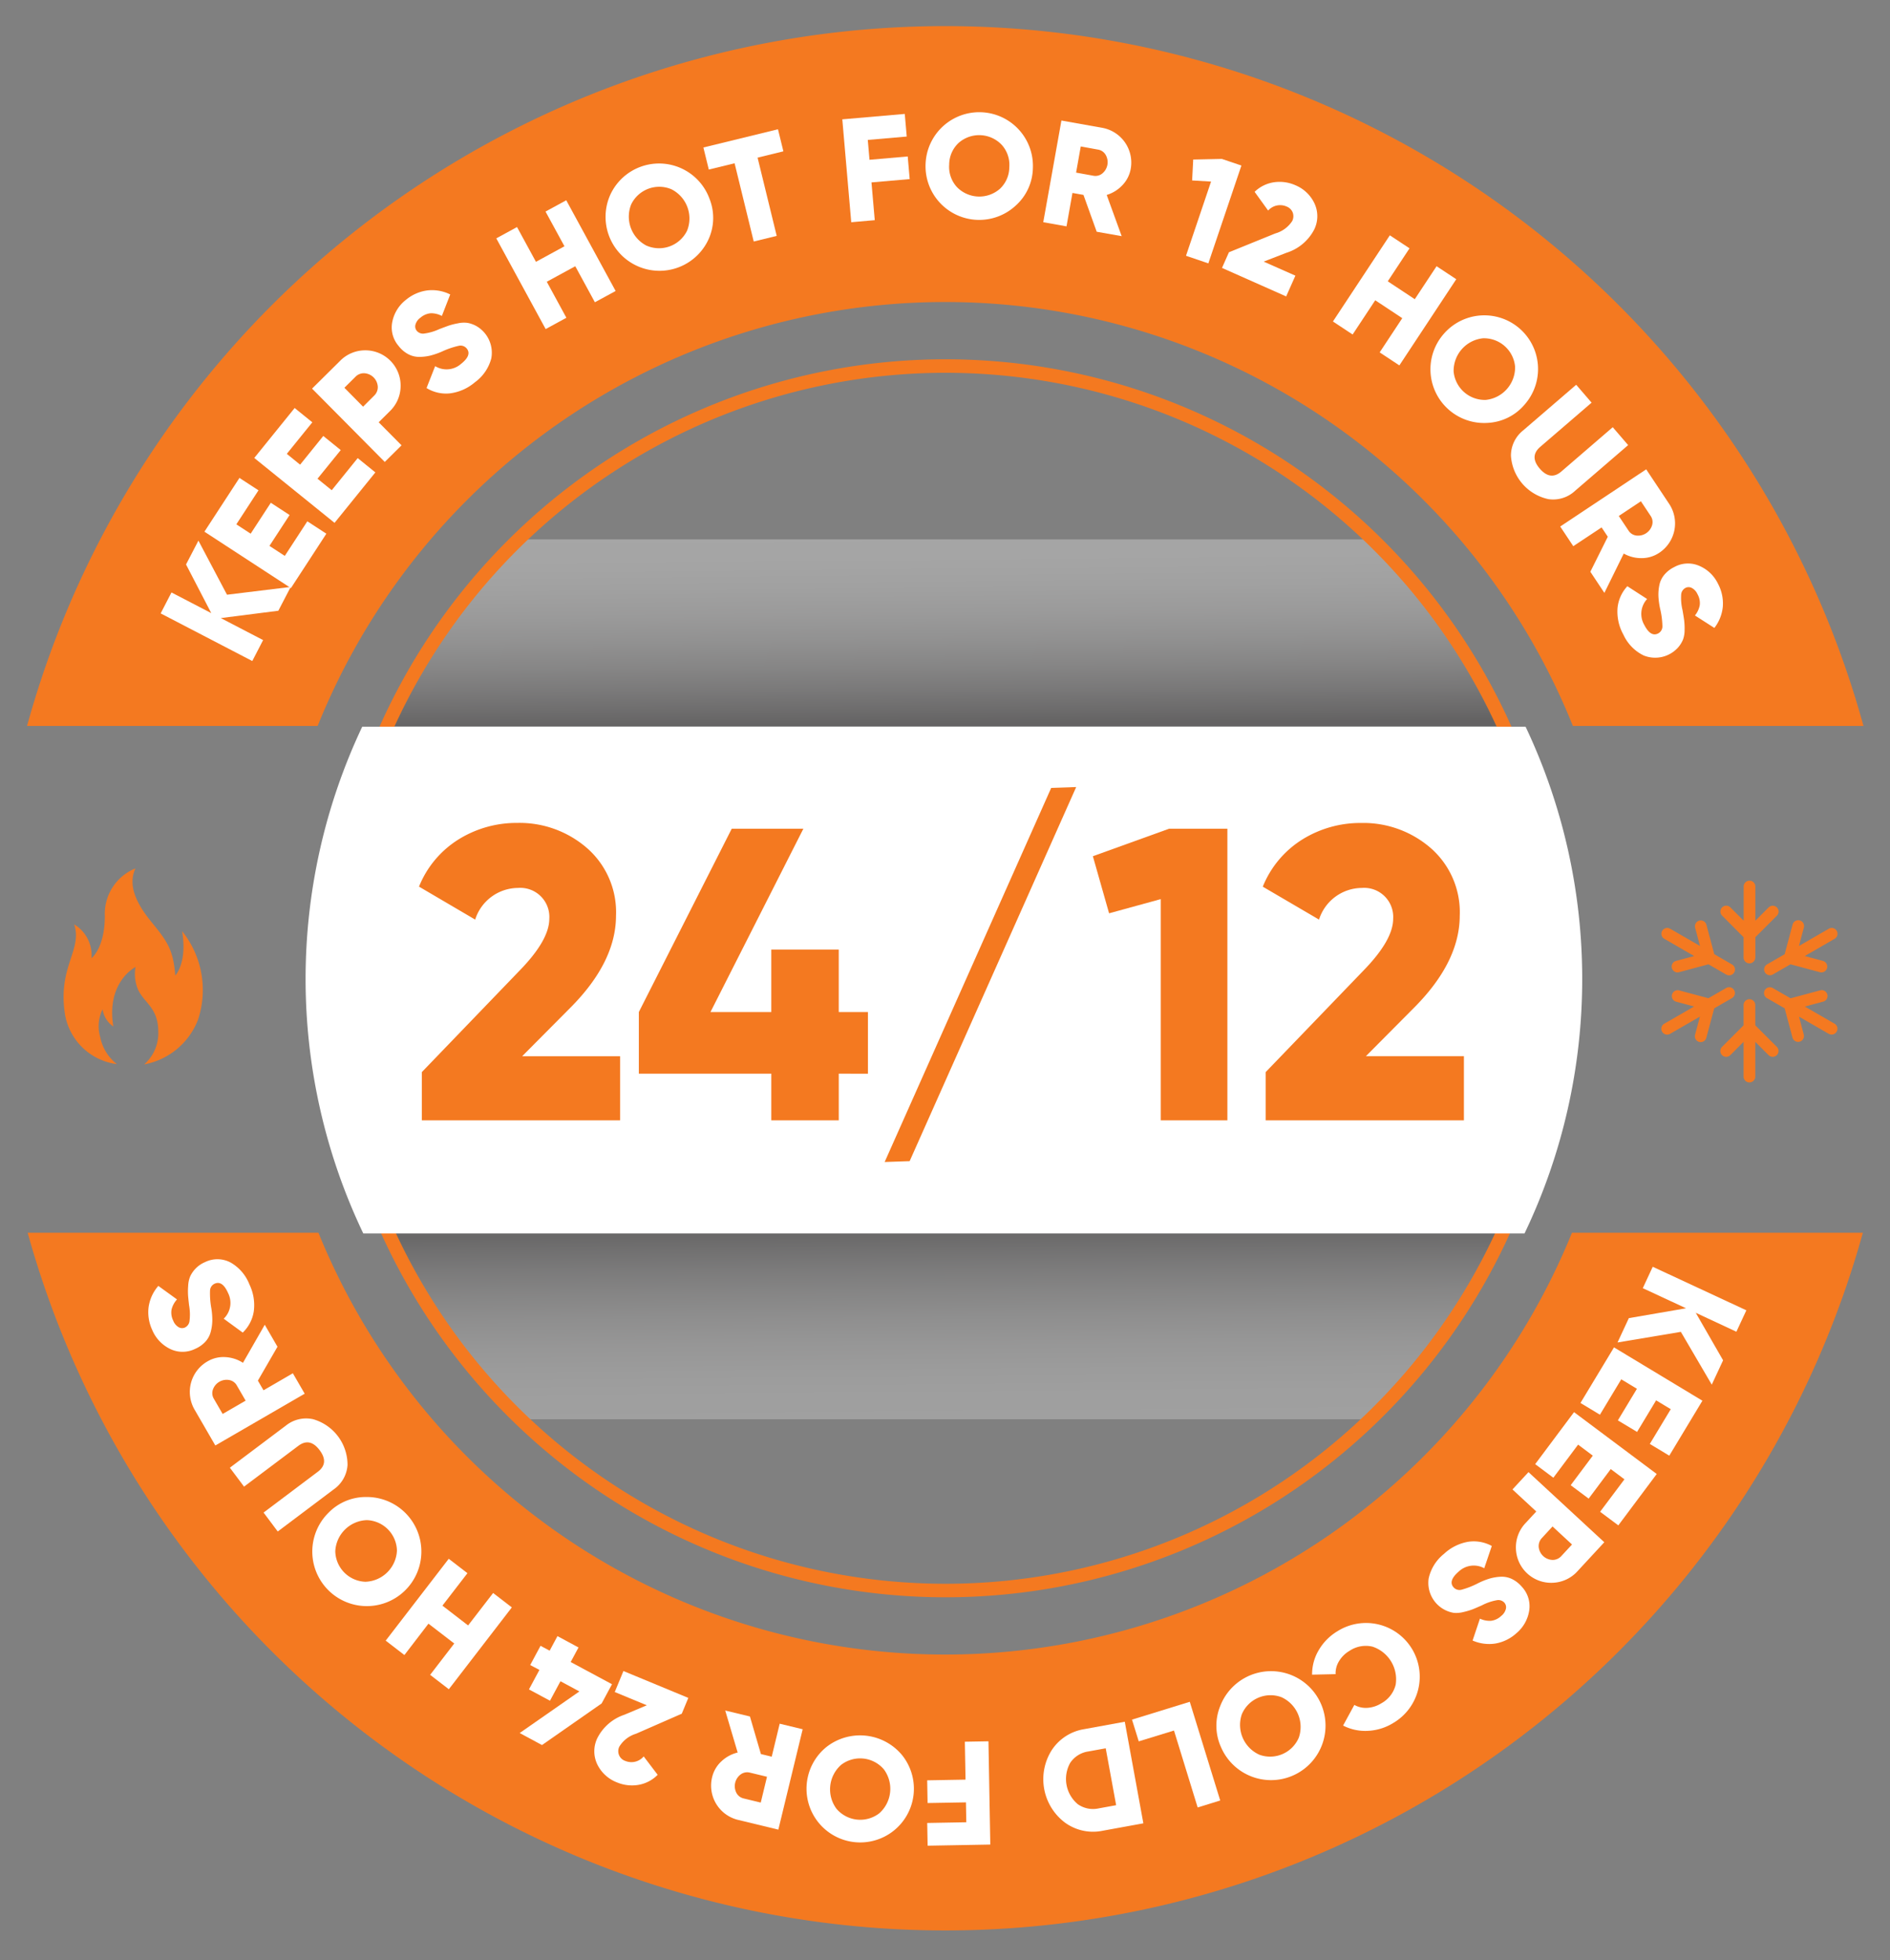 <svg xmlns="http://www.w3.org/2000/svg" xmlns:xlink="http://www.w3.org/1999/xlink" viewBox="0 0 139.832 144.976"><rect x="0" y="0" width="139.832" height="144.976" fill="#808080" stroke="none"/><defs><style>.b1f64261-2904-4e26-9139-041be04ccc71{isolation:isolate;}.bf293b3c-3eb7-4b84-86ac-9f2cd2ed3339{fill:#f47920;}.ac0b4107-1eca-40b9-8434-30d9ce1f7c9b{opacity:0.25;fill:url(#e6817a96-592f-43fb-a893-339ddecbb128);}.ac0b4107-1eca-40b9-8434-30d9ce1f7c9b,.f416f406-776e-436a-9b7a-79ef7ee2a01d{mix-blend-mode:multiply;}.f416f406-776e-436a-9b7a-79ef7ee2a01d{opacity:0.3;fill:url(#f49fb4cd-9b16-4230-9434-179f290617fa);}.b5b01d10-949e-4ac3-8e6c-197ad60b115e{fill:none;stroke:#f47920;stroke-miterlimit:10;}.a9a93ee7-3705-451b-b676-afb3a64508b4{fill:#fff;}</style><linearGradient id="e6817a96-592f-43fb-a893-339ddecbb128" x1="69.972" y1="91.163" x2="70.088" y2="104.787" gradientUnits="userSpaceOnUse"><stop offset="0" stop-color="#231f20"/><stop offset="0.043" stop-color="#353132"/><stop offset="0.183" stop-color="#6a6768"/><stop offset="0.325" stop-color="#989696"/><stop offset="0.465" stop-color="#bdbcbc"/><stop offset="0.603" stop-color="#dad9d9"/><stop offset="0.74" stop-color="#eee"/><stop offset="0.873" stop-color="#fbfbfb"/><stop offset="1" stop-color="#fff"/></linearGradient><linearGradient id="f49fb4cd-9b16-4230-9434-179f290617fa" x1="69.818" y1="39.965" x2="69.934" y2="53.591" gradientUnits="userSpaceOnUse"><stop offset="0" stop-color="#fff"/><stop offset="0.127" stop-color="#fbfbfb"/><stop offset="0.26" stop-color="#eee"/><stop offset="0.397" stop-color="#dad9d9"/><stop offset="0.535" stop-color="#bdbcbc"/><stop offset="0.675" stop-color="#989696"/><stop offset="0.817" stop-color="#6a6768"/><stop offset="0.957" stop-color="#353132"/><stop offset="1" stop-color="#231f20"/></linearGradient></defs><g class="b1f64261-2904-4e26-9139-041be04ccc71"><g id="aea54b9e-f0e4-4e2e-b364-9130bf917151" data-name="Layer 1"><path class="bf293b3c-3eb7-4b84-86ac-9f2cd2ed3339" d="M13.474,68.879c.4,2.341-.508,3.281-.508,3.281-.145-1.966-.626-2.567-1.8-4.011-1.228-1.51-1.671-2.79-1.145-3.914a3.622,3.622,0,0,0-2.266,3.514c0,2.391-.986,3.124-.986,3.125a2.661,2.661,0,0,0-1.282-2.5c.637,1.906-1.258,3.153-.667,6.721a4.468,4.468,0,0,0,3.828,3.615,3.346,3.346,0,0,1-1.236-2.013,2.816,2.816,0,0,1,.179-2.04,1.851,1.851,0,0,0,.794,1.27c-.544-3.3,1.643-4.4,1.643-4.4a2.956,2.956,0,0,0,.182,1.663c.459,1.008,1.5,1.345,1.5,3.129a3.054,3.054,0,0,1-1.043,2.413,5.3,5.3,0,0,0,3.974-3.283A6.942,6.942,0,0,0,13.474,68.879Z"/><path class="ac0b4107-1eca-40b9-8434-30d9ce1f7c9b" d="M111.239,91.187a45.508,45.508,0,0,1-9.7,13.794H38.5a45.542,45.542,0,0,1-9.789-13.794Z"/><path class="f416f406-776e-436a-9b7a-79ef7ee2a01d" d="M111.239,53.7H28.632a45.5,45.5,0,0,1,9.695-13.8h63.216A45.525,45.525,0,0,1,111.239,53.7Z"/><path class="b5b01d10-949e-4ac3-8e6c-197ad60b115e" d="M115.28,72.362a45.553,45.553,0,0,1-.352,5.659,44.9,44.9,0,0,1-3.746,13.166,45.348,45.348,0,0,1-82.456,0A44.9,44.9,0,0,1,24.98,78.021a45.553,45.553,0,0,1-.352-5.659A45.057,45.057,0,0,1,28.65,53.7a45.35,45.35,0,0,1,82.607,0A45.042,45.042,0,0,1,115.28,72.362Z"/><path class="bf293b3c-3eb7-4b84-86ac-9f2cd2ed3339" d="M116.3,91.187c-.088.218-.178.434-.269.651a50.06,50.06,0,0,1-92.2,0c-.092-.217-.182-.433-.27-.651H2.047a70.457,70.457,0,0,0,135.776,0ZM69.935,1.931A70.463,70.463,0,0,0,2,53.7H23.5c.11-.272.221-.544.336-.814a50.06,50.06,0,0,1,92.2,0c.114.27.225.542.335.814h21.5A70.463,70.463,0,0,0,69.935,1.931Z"/><path class="a9a93ee7-3705-451b-b676-afb3a64508b4" d="M117.06,72.415a43.521,43.521,0,0,1-4.269,18.824H26.879A43.636,43.636,0,0,1,26.8,53.753h86.07A43.539,43.539,0,0,1,117.06,72.415Z"/><path class="bf293b3c-3eb7-4b84-86ac-9f2cd2ed3339" d="M31.211,82.87V79.3l7.242-7.519q2.187-2.248,2.187-3.822a2.149,2.149,0,0,0-2.31-2.28,3.35,3.35,0,0,0-3.175,2.342L31,65.582a7.343,7.343,0,0,1,2.959-3.512,8.125,8.125,0,0,1,4.313-1.2,7.6,7.6,0,0,1,5.162,1.864,6.3,6.3,0,0,1,2.142,5.008q-.012,3.41-3.358,6.777l-3.585,3.607H45.88V82.87Z"/><path class="bf293b3c-3eb7-4b84-86ac-9f2cd2ed3339" d="M64.215,74.859v4.56H62.057V82.87H57.065V79.419h-9.8V74.858L54.137,61.3h5.3l-6.873,13.56h4.5V70.236h4.992v4.623Z"/><path class="bf293b3c-3eb7-4b84-86ac-9f2cd2ed3339" d="M67.3,85.889l-1.849.063L77.773,58.281l1.849-.064Z"/><path class="bf293b3c-3eb7-4b84-86ac-9f2cd2ed3339" d="M86.494,61.3h4.314V82.87h-4.93V66.507l-3.822,1.048-1.2-4.222Z"/><path class="bf293b3c-3eb7-4b84-86ac-9f2cd2ed3339" d="M93.643,82.87V79.3l7.242-7.519q2.187-2.248,2.188-3.822a2.149,2.149,0,0,0-2.311-2.28,3.349,3.349,0,0,0-3.174,2.342l-4.161-2.435a7.354,7.354,0,0,1,2.959-3.512,8.129,8.129,0,0,1,4.314-1.2,7.6,7.6,0,0,1,5.162,1.864A6.3,6.3,0,0,1,108,67.74q-.012,3.41-3.359,6.777l-3.585,3.607h7.252V82.87Z"/><path class="bf293b3c-3eb7-4b84-86ac-9f2cd2ed3339" d="M126.4,71.328l-2.177.584a.432.432,0,0,1-.223-.835l1.343-.359-2.209-1.276a.431.431,0,0,1,.432-.746l2.208,1.275q-.178-.672-.36-1.344a.432.432,0,0,1,.835-.223q.291,1.089.583,2.177l1.315.76a.431.431,0,1,1-.432.746l-1.315-.759Zm3.47-.483V69.326l1.593-1.594a.432.432,0,0,0-.611-.611l-.982.982V65.554a.433.433,0,0,0-.865,0V68.1q-.49-.49-.982-.982a.432.432,0,0,0-.611.611L129,69.326v1.519a.433.433,0,0,0,.865,0ZM129,74.322a.433.433,0,0,1,.865,0v1.519l1.593,1.593a.432.432,0,1,1-.611.612l-.982-.983v2.549a.433.433,0,1,1-.865,0V77.063l-.982.983a.432.432,0,0,1-.611-.612L129,75.841V74.322Zm2.152-2.234a.431.431,0,0,1-.429-.747l1.314-.759q.292-1.089.584-2.178a.432.432,0,1,1,.834.223l-.36,1.345,2.21-1.276a.43.43,0,1,1,.429.746l-2.209,1.275c.448.12.9.241,1.344.36a.432.432,0,0,1-.223.835l-2.178-.584q-.658.38-1.316.76Zm-3.442.992-1.314.758-2.178-.583a.432.432,0,0,0-.223.834l1.343.36-2.209,1.275a.431.431,0,0,0,.432.747l2.208-1.275q-.178.672-.36,1.344a.432.432,0,0,0,.835.223q.291-1.089.583-2.177l1.315-.76a.431.431,0,0,0-.432-.746Zm3.012.746,1.316.759q.291,1.089.583,2.178a.432.432,0,0,0,.834-.223L133.1,75.2l2.208,1.275a.432.432,0,0,0,.433-.747l-2.209-1.275,1.342-.36a.432.432,0,1,0-.223-.834l-2.177.583-1.315-.759a.431.431,0,0,0-.432.747Z"/><path class="a9a93ee7-3705-451b-b676-afb3a64508b4" d="M21.509,43.414l-.916,1.762-4.258.542,3.131,1.628-.8,1.549-6.779-3.523.8-1.549,2.944,1.529-1.867-3.6.916-1.762,2.115,4Z"/><path class="a9a93ee7-3705-451b-b676-afb3a64508b4" d="M21.07,41.119l1.668-2.559,1.408.917L21.524,43.5l-6.4-4.172,2.592-3.977,1.409.918-1.64,2.515,1.061.691,1.49-2.286,1.389.906-1.49,2.284Z"/><path class="a9a93ee7-3705-451b-b676-afb3a64508b4" d="M24.543,36.261l1.922-2.376,1.306,1.058-3.019,3.732-5.94-4.8L21.8,30.18l1.307,1.058-1.888,2.333.985.8,1.715-2.123,1.29,1.044L23.491,35.41Z"/><path class="a9a93ee7-3705-451b-b676-afb3a64508b4" d="M25.141,26.713a2.6,2.6,0,0,1,1.886-.8,2.61,2.61,0,0,1,2.613,2.636,2.6,2.6,0,0,1-.81,1.879l-.813.807,1.691,1.705-1.241,1.229-5.379-5.424Zm2.536,2.557a.863.863,0,0,0,.273-.67,1.059,1.059,0,0,0-.984-.991.857.857,0,0,0-.672.266l-.814.807,1.383,1.4Z"/><path class="a9a93ee7-3705-451b-b676-afb3a64508b4" d="M35.126,28.284a3.512,3.512,0,0,1-1.841.813,2.753,2.753,0,0,1-1.727-.394l.637-1.619a1.621,1.621,0,0,0,1.915-.168c.542-.43.684-.806.425-1.132a.588.588,0,0,0-.59-.207,6.135,6.135,0,0,0-1.253.43,5.662,5.662,0,0,1-.841.292,3.575,3.575,0,0,1-.82.1,1.731,1.731,0,0,1-.827-.2,2.218,2.218,0,0,1-.718-.615,2.089,2.089,0,0,1-.457-1.8,2.741,2.741,0,0,1,1.02-1.618,3.1,3.1,0,0,1,1.576-.685,3.021,3.021,0,0,1,1.685.3l-.618,1.589a1.719,1.719,0,0,0-.812-.2,1.343,1.343,0,0,0-.771.327.944.944,0,0,0-.37.51.507.507,0,0,0,.088.452.6.6,0,0,0,.514.219,3.83,3.83,0,0,0,1.153-.33c.3-.115.531-.2.7-.261a5.083,5.083,0,0,1,.68-.17,2.071,2.071,0,0,1,.726-.033,2.16,2.16,0,0,1,.648.236,2.276,2.276,0,0,1,1.1,2.391A3.182,3.182,0,0,1,35.126,28.284Z"/><path class="a9a93ee7-3705-451b-b676-afb3a64508b4" d="M40.361,15.649l1.533-.835,3.653,6.71-1.534.834-1.451-2.665-2.108,1.148,1.45,2.664-1.533.836-3.653-6.71,1.534-.836,1.4,2.571,2.109-1.149Z"/><path class="a9a93ee7-3705-451b-b676-afb3a64508b4" d="M52.4,17.746a3.99,3.99,0,0,1-7.259-3.313,3.972,3.972,0,0,1,7.349.262A3.819,3.819,0,0,1,52.4,17.746Zm-4.541.434a2.309,2.309,0,0,0,2.974-1.115A2.419,2.419,0,0,0,49.677,14,2.307,2.307,0,0,0,46.7,15.115a2.417,2.417,0,0,0,1.15,3.065Z"/><path class="a9a93ee7-3705-451b-b676-afb3a64508b4" d="M57.559,9.562l.4,1.632-1.909.467,1.415,5.788-1.7.415-1.416-5.787-1.908.465-.4-1.632Z"/><path class="a9a93ee7-3705-451b-b676-afb3a64508b4" d="M67.085,10.1l-2.882.25.128,1.469,2.827-.246.145,1.674-2.827.246.243,2.793-1.74.152-.661-7.611,4.621-.4Z"/><path class="a9a93ee7-3705-451b-b676-afb3a64508b4" d="M75.146,15.209a3.972,3.972,0,0,1-6.666-3.1,3.972,3.972,0,1,1,7.938.325A3.817,3.817,0,0,1,75.146,15.209ZM70.8,13.84a2.311,2.311,0,0,0,3.173.131,2.2,2.2,0,0,0,.7-1.609A2.2,2.2,0,0,0,74.1,10.7a2.3,2.3,0,0,0-3.174-.131,2.206,2.206,0,0,0-.7,1.609A2.207,2.207,0,0,0,70.8,13.84Z"/><path class="a9a93ee7-3705-451b-b676-afb3a64508b4" d="M81.14,17.142l-.979-2.725-.815-.145-.44,2.472-1.72-.308,1.343-7.52,3.008.536a2.613,2.613,0,0,1,2.119,3.04,2.327,2.327,0,0,1-.609,1.2,2.66,2.66,0,0,1-1.167.729l1.108,3.047Zm-1.18-6.309-.345,1.935L80.9,13a.8.8,0,0,0,.657-.171,1.079,1.079,0,0,0,.245-1.375.8.8,0,0,0-.556-.387Z"/><path class="a9a93ee7-3705-451b-b676-afb3a64508b4" d="M90.4,11.755l1.446.49L89.4,19.481l-1.654-.562L89.6,13.431l-1.4-.083L88.28,11.8Z"/><path class="a9a93ee7-3705-451b-b676-afb3a64508b4" d="M90.41,19.817l.513-1.157,3.426-1.392a2.2,2.2,0,0,0,1.258-.922.8.8,0,0,0,.037-.622.794.794,0,0,0-.458-.449,1.186,1.186,0,0,0-1.363.3l-1-1.386a2.6,2.6,0,0,1,1.463-.711,2.878,2.878,0,0,1,1.569.23,2.694,2.694,0,0,1,1.4,1.346,2.232,2.232,0,0,1-.026,1.929A3.486,3.486,0,0,1,95.172,18.7l-1.68.651L95.84,20.39l-.683,1.536Z"/><path class="a9a93ee7-3705-451b-b676-afb3a64508b4" d="M106.285,19.692l1.457.961-4.21,6.376-1.457-.963,1.672-2.531-2-1.324-1.673,2.532-1.457-.963,4.21-6.374,1.457.962-1.611,2.441,2,1.322Z"/><path class="a9a93ee7-3705-451b-b676-afb3a64508b4" d="M110.064,31.28a3.973,3.973,0,0,1-3.224-6.609,3.972,3.972,0,1,1,5.961,5.252A3.823,3.823,0,0,1,110.064,31.28Zm-2.517-3.8a2.313,2.313,0,0,0,2.383,2.1,2.419,2.419,0,0,0,2.164-2.457,2.309,2.309,0,0,0-2.382-2.1,2.421,2.421,0,0,0-2.165,2.458Z"/><path class="a9a93ee7-3705-451b-b676-afb3a64508b4" d="M114.548,36.918a3.514,3.514,0,0,1-2.761-3.209,2.389,2.389,0,0,1,.906-1.874l3.922-3.375,1.139,1.324-3.805,3.275q-.811.7-.027,1.607t1.592.213L119.32,31.6l1.139,1.324L116.538,36.3A2.376,2.376,0,0,1,114.548,36.918Z"/><path class="a9a93ee7-3705-451b-b676-afb3a64508b4" d="M117.662,42.292l1.291-2.59-.459-.69L116.4,40.4l-.967-1.454,6.361-4.23,1.692,2.544a2.608,2.608,0,0,1-.73,3.632,2.328,2.328,0,0,1-1.292.392,2.643,2.643,0,0,1-1.332-.338L118.7,43.855Zm3.741-5.213-1.637,1.088.726,1.089a.8.8,0,0,0,.578.358,1.081,1.081,0,0,0,1.163-.775.8.8,0,0,0-.105-.67Z"/><path class="a9a93ee7-3705-451b-b676-afb3a64508b4" d="M120.107,46.942a3.5,3.5,0,0,1-.434-1.966,2.758,2.758,0,0,1,.727-1.614l1.462.945a1.622,1.622,0,0,0-.214,1.91q.472.922,1.025.64a.587.587,0,0,0,.321-.538,6.1,6.1,0,0,0-.174-1.313,5.59,5.59,0,0,1-.12-.883,3.435,3.435,0,0,1,.064-.822,1.715,1.715,0,0,1,.36-.772,2.23,2.23,0,0,1,.744-.583,2.088,2.088,0,0,1,1.851-.092,2.714,2.714,0,0,1,1.385,1.32,3.114,3.114,0,0,1,.361,1.679,3.031,3.031,0,0,1-.627,1.594l-1.438-.921a1.7,1.7,0,0,0,.356-.758,1.33,1.33,0,0,0-.168-.82.961.961,0,0,0-.426-.462.5.5,0,0,0-.461,0,.609.609,0,0,0-.317.461,3.831,3.831,0,0,0,.1,1.194c.055.315.094.562.118.735a5.026,5.026,0,0,1,.033.7,2.068,2.068,0,0,1-.112.718,2.11,2.11,0,0,1-.36.588,2.274,2.274,0,0,1-2.56.6A3.18,3.18,0,0,1,120.107,46.942Z"/><path class="a9a93ee7-3705-451b-b676-afb3a64508b4" d="M119.673,99.3l.838-1.8,4.231-.729-3.2-1.487.736-1.583,6.926,3.221-.737,1.583-3.006-1.4,2.022,3.515-.838,1.8-2.287-3.905Z"/><path class="a9a93ee7-3705-451b-b676-afb3a64508b4" d="M119.949,102.026l-1.578,2.617-1.44-.868,2.481-4.112,6.541,3.945-2.451,4.065-1.44-.868,1.55-2.57-1.084-.654-1.409,2.336-1.42-.855,1.409-2.337Z"/><path class="a9a93ee7-3705-451b-b676-afb3a64508b4" d="M116.756,106.857l-1.831,2.448L113.58,108.3l2.875-3.846,6.118,4.575-2.842,3.8-1.347-1.006,1.8-2.4-1.013-.758-1.634,2.186-1.329-.994,1.635-2.185Z"/><path class="a9a93ee7-3705-451b-b676-afb3a64508b4" d="M116.73,116.2a2.6,2.6,0,0,1-1.85.875,2.607,2.607,0,0,1-2.724-2.518,2.6,2.6,0,0,1,.728-1.913l.778-.842-1.762-1.63,1.186-1.281,5.608,5.186Zm-2.643-2.445a.866.866,0,0,0-.245.682,1.063,1.063,0,0,0,1.027.948.864.864,0,0,0,.659-.3l.778-.841-1.441-1.334Z"/><path class="a9a93ee7-3705-451b-b676-afb3a64508b4" d="M106.829,114.941a3.5,3.5,0,0,1,1.8-.9,2.778,2.778,0,0,1,1.742.312L109.812,116a1.62,1.62,0,0,0-1.9.257q-.783.681-.373,1.151a.587.587,0,0,0,.6.179,6.173,6.173,0,0,0,1.234-.488,5.463,5.463,0,0,1,.826-.331,3.586,3.586,0,0,1,.814-.138,1.732,1.732,0,0,1,.836.161,2.271,2.271,0,0,1,.746.581,2.1,2.1,0,0,1,.541,1.773,2.734,2.734,0,0,1-.946,1.664,3.108,3.108,0,0,1-1.54.758,3.043,3.043,0,0,1-1.7-.22l.543-1.618a1.7,1.7,0,0,0,.82.159,1.339,1.339,0,0,0,.756-.361.951.951,0,0,0,.345-.526.509.509,0,0,0-.109-.449.6.6,0,0,0-.524-.193,3.784,3.784,0,0,0-1.136.383q-.438.194-.684.293a5.206,5.206,0,0,1-.672.2,2.145,2.145,0,0,1-.724.066,2.247,2.247,0,0,1-1.866-2.544A3.2,3.2,0,0,1,106.829,114.941Z"/><path class="a9a93ee7-3705-451b-b676-afb3a64508b4" d="M98.951,120.659a3.973,3.973,0,1,1,4.134,6.785,3.923,3.923,0,0,1-1.869.583,3.586,3.586,0,0,1-1.847-.39l.832-1.528a1.717,1.717,0,0,0,.976.217,2.232,2.232,0,0,0,1.022-.336,2.156,2.156,0,0,0,1.06-1.374,2.544,2.544,0,0,0-1.714-2.816,2.158,2.158,0,0,0-1.707.314,2.185,2.185,0,0,0-.77.761,1.7,1.7,0,0,0-.253.959l-1.74.038a3.5,3.5,0,0,1,.492-1.814A3.952,3.952,0,0,1,98.951,120.659Z"/><path class="a9a93ee7-3705-451b-b676-afb3a64508b4" d="M90.279,126.193a4.03,4.03,0,1,1,.062,3.052A3.852,3.852,0,0,1,90.279,126.193Zm4.513-.661a2.308,2.308,0,0,0-2.913,1.263,2.418,2.418,0,0,0,1.3,3,2.306,2.306,0,0,0,2.913-1.264,2.415,2.415,0,0,0-1.3-3Z"/><path class="a9a93ee7-3705-451b-b676-afb3a64508b4" d="M86.858,128.005l-2.607.8-.5-1.607,4.275-1.319,2.252,7.3-1.669.515Z"/><path class="a9a93ee7-3705-451b-b676-afb3a64508b4" d="M81.592,135.415a3.533,3.533,0,0,1-2.8-.6,4.016,4.016,0,0,1-.981-5.357,3.537,3.537,0,0,1,2.4-1.555l3.006-.549,1.375,7.514Zm-1.073-5.862a1.946,1.946,0,0,0-1.338.84,2.433,2.433,0,0,0,.56,3.06,1.953,1.953,0,0,0,1.549.309l1.288-.235-.771-4.208Z"/><path class="a9a93ee7-3705-451b-b676-afb3a64508b4" d="M68.6,134.842l2.891-.052-.026-1.472-2.837.05-.03-1.681,2.837-.05-.051-2.805,1.747-.031.136,7.638-4.636.084Z"/><path class="a9a93ee7-3705-451b-b676-afb3a64508b4" d="M61.138,129.227a4.034,4.034,0,0,1,5.6.594,3.972,3.972,0,1,1-5.6-.594Zm4.254,1.648a2.306,2.306,0,0,0-3.158-.334,2.414,2.414,0,0,0-.345,3.254,2.309,2.309,0,0,0,3.158.336,2.416,2.416,0,0,0,.345-3.256Z"/><path class="a9a93ee7-3705-451b-b676-afb3a64508b4" d="M55.484,126.965l.812,2.779.8.195.59-2.44,1.7.411-1.8,7.425-2.969-.718a2.608,2.608,0,0,1-1.93-3.162,2.322,2.322,0,0,1,.681-1.166,2.648,2.648,0,0,1,1.208-.657l-.92-3.108Zm.8,6.369.462-1.911-1.274-.307a.81.81,0,0,0-.666.13,1.082,1.082,0,0,0-.328,1.359.805.805,0,0,0,.533.421Z"/><path class="a9a93ee7-3705-451b-b676-afb3a64508b4" d="M50.925,125.591l-.484,1.169-3.388,1.483a2.188,2.188,0,0,0-1.232.954.759.759,0,0,0,.447,1.058,1.185,1.185,0,0,0,1.356-.336l1.033,1.36a2.6,2.6,0,0,1-1.444.749,2.879,2.879,0,0,1-1.575-.191,2.693,2.693,0,0,1-1.437-1.308,2.233,2.233,0,0,1-.024-1.928,3.476,3.476,0,0,1,2.017-1.764l1.661-.7-2.372-.981.642-1.553Z"/><path class="a9a93ee7-3705-451b-b676-afb3a64508b4" d="M39.227,123.16l.765-1.423.674.361.578-1.077,1.557.839-.579,1.077,3.057,1.642L44.513,126,40.1,129.078l-1.652-.888,4.418-3.077-1.4-.754-.775,1.441-1.557-.838.775-1.441Z"/><path class="a9a93ee7-3705-451b-b676-afb3a64508b4" d="M29.92,122.421l-1.384-1.066L33.2,115.3l1.384,1.066-1.851,2.4,1.9,1.465,1.851-2.4,1.384,1.066-4.661,6.053-1.383-1.065,1.784-2.318L31.7,120.1Z"/><path class="a9a93ee7-3705-451b-b676-afb3a64508b4" d="M27.121,110.731A4.035,4.035,0,1,1,24.3,111.9,3.856,3.856,0,0,1,27.121,110.731Zm2.247,3.971a2.307,2.307,0,0,0-2.232-2.26,2.42,2.42,0,0,0-2.33,2.3A2.307,2.307,0,0,0,27.038,117a2.418,2.418,0,0,0,2.33-2.3Z"/><path class="a9a93ee7-3705-451b-b676-afb3a64508b4" d="M23.168,104.977a3.514,3.514,0,0,1,2.544,3.384,2.385,2.385,0,0,1-1.028,1.811l-4.135,3.11-1.049-1.4,4.012-3.017q.855-.64.134-1.6t-1.576-.317l-4.014,3.016-1.049-1.4,4.135-3.108A2.388,2.388,0,0,1,23.168,104.977Z"/><path class="a9a93ee7-3705-451b-b676-afb3a64508b4" d="M20.529,99.616l-1.449,2.507.416.715,2.171-1.259.876,1.511-6.612,3.83L14.4,104.276a2.608,2.608,0,0,1,.954-3.578,2.32,2.32,0,0,1,1.314-.315,2.657,2.657,0,0,1,1.308.421l1.612-2.813Zm-4.056,4.972,1.7-.984-.657-1.133a.8.8,0,0,0-.554-.392,1.077,1.077,0,0,0-1.208.7.8.8,0,0,0,.062.676Z"/><path class="a9a93ee7-3705-451b-b676-afb3a64508b4" d="M18.457,95.015A3.5,3.5,0,0,1,18.776,97a2.765,2.765,0,0,1-.817,1.57l-1.407-1.028a1.62,1.62,0,0,0,.325-1.893q-.418-.949-.987-.7a.584.584,0,0,0-.351.517,6.139,6.139,0,0,0,.1,1.321,5.642,5.642,0,0,1,.069.889,3.456,3.456,0,0,1-.112.817,1.726,1.726,0,0,1-.4.75,2.257,2.257,0,0,1-.776.539,2.1,2.1,0,0,1-1.855-.014,2.731,2.731,0,0,1-1.306-1.4,3.1,3.1,0,0,1-.263-1.695,3.04,3.04,0,0,1,.718-1.557l1.381,1a1.721,1.721,0,0,0-.4.736,1.32,1.32,0,0,0,.119.829.96.96,0,0,0,.4.488.509.509,0,0,0,.46.029.609.609,0,0,0,.341-.442,3.856,3.856,0,0,0-.025-1.2c-.037-.318-.063-.565-.076-.742a4.956,4.956,0,0,1,.008-.7,2.078,2.078,0,0,1,.152-.709,2.14,2.14,0,0,1,.394-.568,2.117,2.117,0,0,1,.7-.48,2.079,2.079,0,0,1,1.889.027A3.2,3.2,0,0,1,18.457,95.015Z"/></g></g></svg>
